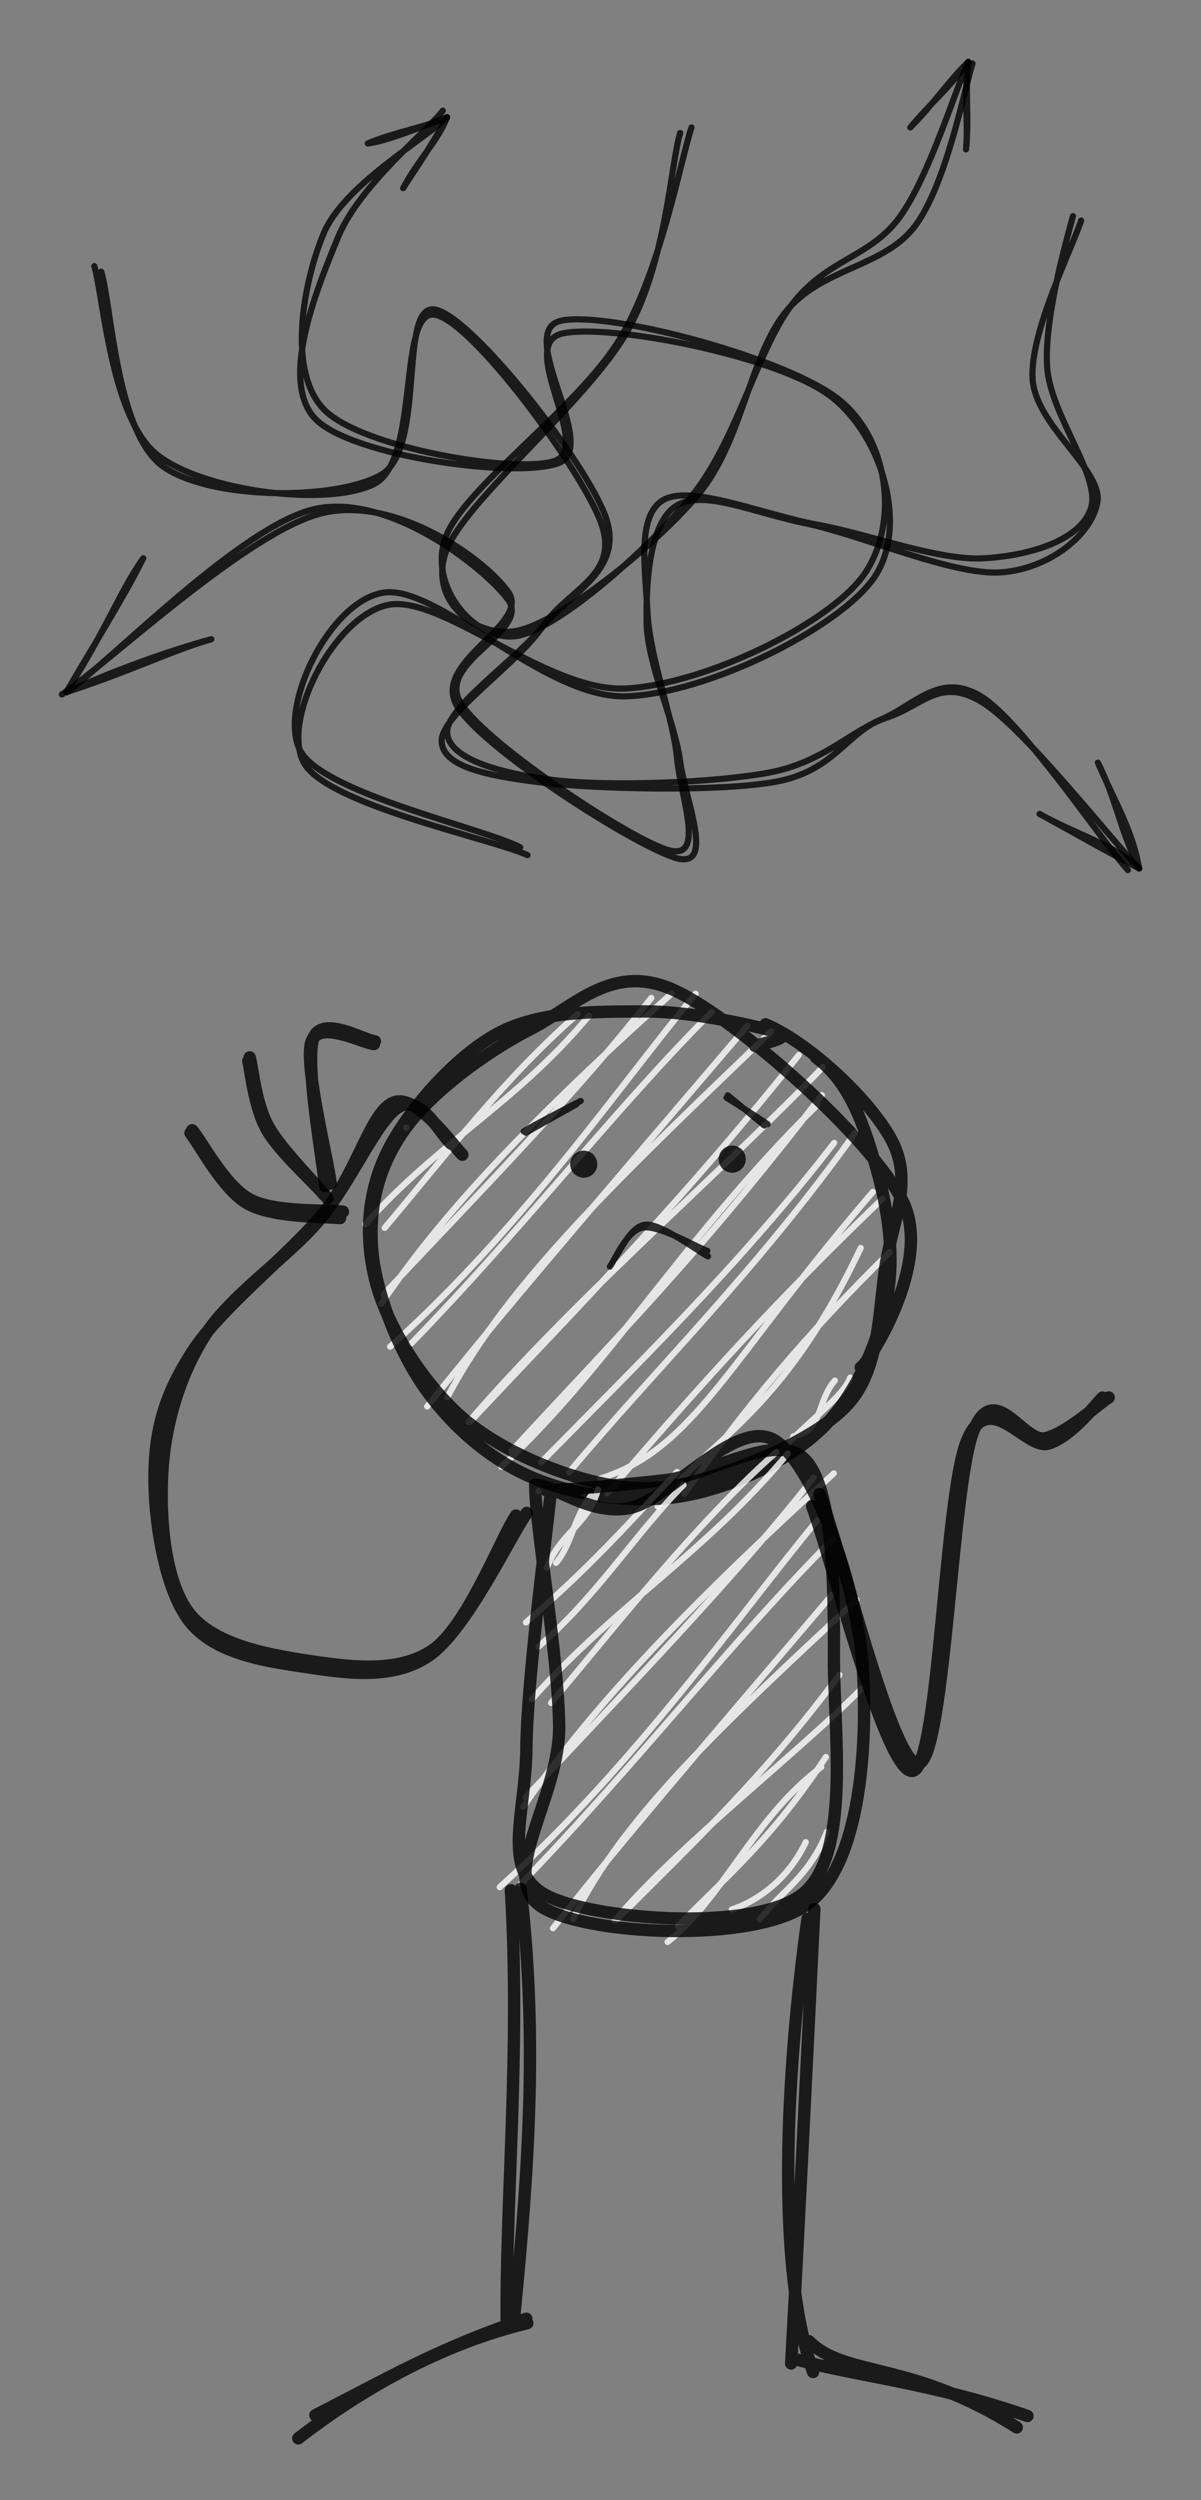 <svg version="1.1" xmlns="http://www.w3.org/2000/svg" viewBox="0 0 194.223 404.167" width="194.223" height="404.167">
  <rect x="0" y="0" width="194.223" height="404.167" fill="#808080" stroke="none"/>
  <!-- svg-source:excalidraw -->
  
  <defs>
    <style class="style-fonts">
      @font-face {
        font-family: "Virgil";
        src: url("https://excalidraw.com/Virgil.woff2");
      }
      @font-face {
        font-family: "Cascadia";
        src: url("https://excalidraw.com/Cascadia.woff2");
      }
      @font-face {
        font-family: "Assistant";
        src: url("https://excalidraw.com/Assistant-Regular.woff2");
      }
    </style>
    
  </defs>
  <g stroke-opacity="0.8" fill-opacity="0.8" stroke-linecap="round" transform="translate(61.238 161.187) rotate(0 42.282 39.933)"><path d="M4.46 21.1 C4.46 21.1, 4.46 21.1, 4.46 21.1 M4.46 21.1 C4.46 21.1, 4.46 21.1, 4.46 21.1 M-2.16 36.73 C9.54 23.53, 22.23 17.16, 34.01 3.01 M0.98 37.3 C10.74 25.71, 20.49 12.91, 32.17 2.76 M0.41 49.58 C7.19 39.65, 17.97 25.7, 47.37 -0.57 M0.81 48.05 C16.91 30.93, 32.08 15.53, 44.09 0.13 M1.85 56.51 C23.39 37.16, 39.05 14.21, 51.25 -0.54 M5.26 56 C23.28 37.51, 38.6 17.64, 53.88 2.41 M11.11 64.68 C21.03 45.81, 40.02 28.14, 63.49 5.54 M7.85 66.17 C20.2 50.72, 32.52 36.38, 59.61 4.66 M14.54 68.7 C31.58 48.79, 58 25.95, 71.8 11.33 M14.83 68.61 C33.17 49.1, 49.56 32.5, 67.94 9.36 M19.83 75.93 C37.18 59.99, 49.34 38.69, 70.92 17.46 M21.48 73.38 C37.78 55.68, 51.67 41.92, 71.67 15.85 M26.27 75.21 C41.04 60.16, 58.38 43.35, 73.66 23.57 M30.79 76.83 C45.01 59.82, 60.77 44.69, 77.09 21.89 M35.85 77.83 C51.13 73.06, 56.81 58.3, 79.93 31.49 M36.93 80.26 C52.37 62.18, 64.68 48.74, 81.48 32.59 M45.11 82.33 C53.45 71.31, 65.01 67.92, 77.95 40.55 M49.43 80.31 C59 66.72, 68.72 54.93, 82.62 41.26 M67.06 71.01 C71.88 70.1, 70.83 65.36, 73.76 61.99 M64.05 74.46 C68.2 69.52, 75.23 64.66, 76.25 61.51" stroke="#ffffff" stroke-width="1" fill="none"></path><path d="M70.74 9.76 C76.29 13.87, 78.53 20.88, 80.43 27.44 C82.32 34, 83.6 42.03, 82.12 49.1 C80.63 56.17, 77.04 64.61, 71.53 69.88 C66.02 75.14, 56.82 79.36, 49.06 80.67 C41.29 81.98, 31.87 80.62, 24.94 77.71 C18 74.8, 11.78 69.36, 7.45 63.19 C3.12 57.02, -0.53 47.67, -1.06 40.68 C-1.59 33.7, 0.02 27.21, 4.29 21.29 C8.56 15.38, 17.28 8.9, 24.55 5.18 C31.82 1.45, 37.87 -5.71, 47.91 -1.06 C57.94 3.58, 79.76 22.89, 84.77 33.04 C89.78 43.19, 78.76 59.79, 77.97 59.85 M62.57 4.4 C69.88 7.52, 79.91 17.02, 83.14 23.49 C86.38 29.96, 83.14 36.27, 82 43.24 C80.86 50.21, 81.11 59.58, 76.32 65.32 C71.52 71.06, 60.22 75.54, 53.21 77.68 C46.2 79.83, 40.96 79.88, 34.25 78.18 C27.53 76.47, 18.69 72.72, 12.92 67.45 C7.16 62.17, 1.61 53.56, -0.34 46.53 C-2.28 39.51, -2 32.07, 1.24 25.3 C4.48 18.54, 12.13 9.78, 19.11 5.95 C26.1 2.12, 35.57 2.36, 43.14 2.32 C50.7 2.28, 61.55 4.78, 64.52 5.72 C67.48 6.65, 60.87 7.68, 60.9 7.92" stroke="#000000" stroke-width="2" fill="none"></path></g><g stroke-linecap="round"><g stroke-opacity="0.8" fill-opacity="0.8" transform="translate(87.077 241.053) rotate(0 24.374 32.053)" fill-rule="evenodd"><path d="M0 0 C0 0, 0 0, 0 0 M0 0 C0 0, 0 0, 0 0 M2.84 11.6 C5.33 8.75, 5.74 4.21, 8.47 0.77 M1.36 12.34 C3.71 6.52, 7.96 5.52, 9.63 -0.27 M-2.02 21.22 C8.8 11.85, 14.3 5.47, 22.42 -3.11 M0.03 25.12 C9.51 16.93, 15.72 6.81, 23.47 -1.01 M-1.1 33.67 C12.43 18.46, 26.9 10.04, 40.32 -6.08 M2.04 34.24 C13.67 20.39, 25.37 5.35, 38.48 -6.33 M-2.47 51.05 C4.97 40.3, 16.46 25.55, 47.77 -2.87 M-2.07 49.52 C15.22 31.01, 31.54 14.29, 44.49 -2.18 M-6.27 64.02 C16.01 43.82, 32.38 20.06, 45.09 4.71 M-2.86 63.51 C15.87 44.17, 31.9 23.49, 47.72 7.65 M5.6 69.17 C13.66 52.43, 30.88 36.8, 51.43 17.58 M2.35 70.66 C13.21 56.91, 23.99 44.35, 47.54 16.7 M12.32 69.42 C22.77 57.09, 42.61 41.81, 52.51 31.67 M12.61 69.33 C25.67 56.26, 36.75 45.77, 48.66 29.7 M20.89 72.88 C30.18 65.41, 34.65 52.95, 45.74 44.6 M22.54 70.33 C31.14 61.58, 37.62 56.35, 46.48 42.98 M31.26 67.62 C34.57 66.59, 40.04 63.43, 43.23 56.74 M35.79 69.25 C39.11 64.77, 43.75 62.43, 46.66 55.07" stroke="#ffffff" stroke-width="1" fill="none"></path><path d="M1.9 1.08 C1.2 7.88, -1.85 30.83, -1.95 41.54 C-2.05 52.26, -6.17 61.45, 1.3 65.36 C8.76 69.28, 35.1 71.43, 42.85 65.01 C50.6 58.59, 47.73 38.55, 47.78 26.87 C47.83 15.19, 47.67 -0.29, 43.15 -5.06 C38.63 -9.84, 27.65 -2.62, 20.66 -1.8 C13.67 -0.99, 4.56 -0.2, 1.23 -0.15 M-0.52 -0.8 C-0.54 5.22, 3.23 26.71, 3.35 38 C3.47 49.3, -6.5 62.19, 0.2 66.98 C6.89 71.77, 34.83 73.23, 43.54 66.75 C52.24 60.27, 53.27 40.58, 52.42 28.11 C51.56 15.64, 44.7 -3.86, 38.4 -8.09 C32.1 -12.31, 21.12 1.59, 14.63 2.76 C8.15 3.93, 2.4 -1.09, -0.53 -1.04" stroke="#000000" stroke-width="2" fill="none"></path></g></g><mask></mask><g stroke-linecap="round"><g stroke-opacity="0.8" fill-opacity="0.8" transform="translate(84.323 243.839) rotate(0 -29.266 -19.511)"><path d="M-0.87 1.16 C-3.4 4.91, -8.69 19.02, -14.36 22.92 C-20.04 26.82, -28.35 25.57, -34.92 24.57 C-41.49 23.56, -49.92 21.92, -53.78 16.89 C-57.65 11.86, -58.5 1.81, -58.09 -5.61 C-57.69 -13.04, -55.58 -20.86, -51.35 -27.68 C-47.13 -34.5, -38.02 -40.34, -32.76 -46.55 C-27.5 -52.75, -23.37 -62.86, -19.8 -64.92 C-16.23 -66.99, -12.97 -60.21, -11.32 -58.93 M0.87 0.73 C-1.84 4.53, -8.93 19.7, -15.02 23.84 C-21.11 27.97, -29.19 26.48, -35.65 25.53 C-42.1 24.57, -49.81 23.29, -53.76 18.13 C-57.7 12.97, -59.44 1.8, -59.34 -5.46 C-59.24 -12.72, -57.73 -18.35, -53.15 -25.43 C-48.56 -32.51, -37.25 -41.23, -31.84 -47.93 C-26.43 -54.62, -24.39 -64.07, -20.68 -65.61 C-16.96 -67.15, -10.96 -58.55, -9.55 -57.17" stroke="#000000" stroke-width="2" fill="none"></path></g></g><mask></mask><g stroke-linecap="round"><g stroke-opacity="0.8" fill-opacity="0.8" transform="translate(131.951 242.691) rotate(0 23.241 13.485)"><path d="M0.56 -1.18 C3.49 5.68, 12.58 44.03, 16.72 42.36 C20.86 40.68, 22 -2.46, 25.41 -11.22 C28.81 -19.98, 33.51 -9.28, 37.16 -10.2 C40.82 -11.13, 45.71 -15.79, 47.35 -16.78 M-0.61 0.81 C2.25 8.33, 11.64 45.3, 15.81 43.53 C19.99 41.77, 20.78 -0.96, 24.42 -9.77 C28.06 -18.59, 33.99 -8.17, 37.64 -9.34 C41.29 -10.5, 45.1 -15.45, 46.33 -16.76" stroke="#000000" stroke-width="2" fill="none"></path></g></g><mask></mask><g stroke-linecap="round"><g stroke-opacity="0.8" fill-opacity="0.8" transform="translate(84.896 306.961) rotate(0 -17.502 41.603)"><path d="M-2.28 -1.39 C-0.69 24.91, -3.23 49.79, -2.94 69.47 M-0.69 -1.62 C1.88 21.14, 0.93 41, -1.86 68.73 M0.37 68.59 C-10.38 71.17, -23.38 76.92, -36.66 87.21 M0.22 67.88 C-14.2 72.68, -22.82 77.85, -33.89 83.47" stroke="#000000" stroke-width="2" fill="none"></path></g></g><mask></mask><g stroke-linecap="round"><g stroke-opacity="0.8" fill-opacity="0.8" transform="translate(52.761 191.62) rotate(0 2.582 -11.764)"><path d="M-0.19 0.12 C-0.55 -3.79, -3.44 -19.83, -2.1 -23.73 C-0.75 -27.63, 6.22 -23.4, 7.86 -23.28 M0.71 -0.3 C0.3 -4.1, -3.59 -19.38, -2.42 -23.14 C-1.26 -26.9, 5.99 -22.95, 7.71 -22.85" stroke="#000000" stroke-width="2" fill="none"></path></g></g><mask></mask><g stroke-linecap="round"><g stroke-opacity="0.8" fill-opacity="0.8" transform="translate(52.761 193.915) rotate(0 -6.312 -11.477)"><path d="M0.2 -0.21 C-1.33 -2.19, -7.26 -8.01, -9.36 -11.8 C-11.46 -15.6, -11.86 -21.08, -12.38 -22.98 M-0.36 -0.79 C-1.91 -2.72, -7.55 -7.67, -9.59 -11.27 C-11.63 -14.87, -12.15 -20.46, -12.61 -22.4" stroke="#000000" stroke-width="2" fill="none"></path></g></g><mask></mask><g stroke-linecap="round"><g stroke-opacity="0.8" fill-opacity="0.8" transform="translate(55.057 196.21) rotate(0 -12.051 -6.599)"><path d="M0.4 -0.33 C-2.08 -0.68, -10.62 -0.13, -14.68 -2.33 C-18.74 -4.52, -22.37 -11.61, -23.97 -13.5 M-0.06 0.7 C-2.61 0.45, -10.95 0.65, -14.99 -1.64 C-19.02 -3.93, -22.7 -11.1, -24.25 -13.05" stroke="#000000" stroke-width="2" fill="none"></path></g></g><mask></mask><g stroke-linecap="round"><g stroke-opacity="0.8" fill-opacity="0.8" transform="translate(130.804 309.257) rotate(0 16.068 39.882)"><path d="M-0.22 0.95 C-3.67 25.54, -5.38 57.27, 0.69 74.19 M0.89 -0.66 C-0.42 26.23, -1.72 52.58, -2.86 72.81 M0.05 69.23 C5.81 75.07, 16.59 72.3, 33.62 83.15 M-2.38 72.05 C7.19 74.85, 19.28 75.73, 35.35 81.3" stroke="#000000" stroke-width="2" fill="none"></path></g></g><mask></mask><g stroke-linecap="round"><g stroke-opacity="0.8" fill-opacity="0.8" transform="translate(99.09 204.013) rotate(0 7.461 -2.798)"><path d="M0.13 -0.3 C0.99 -1.3, 2.86 -5.94, 5.41 -6.04 C7.95 -6.14, 13.77 -1.76, 15.4 -0.91 M-0.47 0.74 C0.29 -0.21, 2.25 -5.15, 4.88 -5.57 C7.5 -6, 13.53 -2.41, 15.29 -1.81" stroke="#000000" stroke-width="1" fill="none"></path></g></g><mask></mask><g stroke-opacity="0.8" fill-opacity="0.8" transform="translate(94.407 188.203) rotate(0 0 0)" stroke="none"><path fill="#000000" d="M 1.57,-1.57 Q 1.57,-1.57 1.77,-1.27 1.98,-0.98 2.09,-0.64 2.20,-0.29 2.19,0.05 2.18,0.41 2.05,0.75 1.93,1.09 1.70,1.37 1.48,1.65 1.18,1.84 0.87,2.04 0.52,2.12 0.18,2.21 -0.17,2.18 -0.53,2.15 -0.86,2.01 -1.19,1.87 -1.46,1.63 -1.73,1.39 -1.90,1.07 -2.08,0.76 -2.15,0.41 -2.21,0.05 -2.17,-0.29 -2.12,-0.65 -1.96,-0.97 -1.80,-1.29 -1.54,-1.54 -1.29,-1.80 -0.97,-1.96 -0.65,-2.12 -0.29,-2.17 0.06,-2.21 0.41,-2.15 0.76,-2.08 1.07,-1.90 1.39,-1.73 1.63,-1.46 1.87,-1.19 2.01,-0.86 2.15,-0.53 2.18,-0.17 2.21,0.18 2.12,0.52 2.03,0.87 1.84,1.18 1.65,1.48 1.37,1.70 1.09,1.93 0.75,2.05 0.41,2.18 0.05,2.19 -0.30,2.20 -0.64,2.09 -0.98,1.98 -1.27,1.77 -1.57,1.56 -1.57,1.57 -1.57,1.57 -1.73,1.35 -1.90,1.14 -2.01,0.90 -2.12,0.66 -2.16,0.39 -2.21,0.13 -2.20,-0.13 -2.18,-0.40 -2.10,-0.65 -2.02,-0.91 -1.88,-1.14 -1.74,-1.36 -1.55,-1.55 -1.36,-1.74 -1.14,-1.88 -0.91,-2.02 -0.65,-2.10 -0.40,-2.18 -0.13,-2.20 0.13,-2.21 0.39,-2.16 0.66,-2.12 0.90,-2.01 1.14,-1.90 1.35,-1.73 1.57,-1.57 1.57,-1.57 L 1.57,-1.57 Z"></path></g><g stroke-opacity="0.8" fill-opacity="0.8" transform="translate(118.416 187.387) rotate(0 0 0)" stroke="none"><path fill="#000000" d="M 1.57,-1.57 Q 1.57,-1.57 1.77,-1.27 1.98,-0.98 2.09,-0.64 2.20,-0.29 2.19,0.05 2.18,0.41 2.05,0.75 1.93,1.09 1.70,1.37 1.48,1.65 1.18,1.84 0.87,2.04 0.52,2.12 0.18,2.21 -0.17,2.18 -0.53,2.15 -0.86,2.01 -1.19,1.87 -1.46,1.63 -1.73,1.39 -1.90,1.07 -2.08,0.76 -2.15,0.41 -2.21,0.05 -2.17,-0.29 -2.12,-0.65 -1.96,-0.97 -1.80,-1.29 -1.54,-1.54 -1.29,-1.80 -0.97,-1.96 -0.65,-2.12 -0.29,-2.17 0.06,-2.21 0.41,-2.15 0.76,-2.08 1.07,-1.90 1.39,-1.73 1.63,-1.46 1.87,-1.19 2.01,-0.86 2.15,-0.53 2.18,-0.17 2.21,0.18 2.12,0.52 2.03,0.87 1.84,1.18 1.65,1.48 1.37,1.70 1.09,1.93 0.75,2.05 0.41,2.18 0.05,2.19 -0.30,2.20 -0.64,2.09 -0.98,1.98 -1.27,1.77 -1.57,1.56 -1.57,1.57 -1.57,1.57 -1.73,1.35 -1.90,1.14 -2.01,0.90 -2.12,0.66 -2.16,0.39 -2.21,0.13 -2.20,-0.13 -2.18,-0.40 -2.10,-0.65 -2.02,-0.91 -1.88,-1.14 -1.74,-1.36 -1.55,-1.55 -1.36,-1.74 -1.14,-1.88 -0.91,-2.02 -0.65,-2.10 -0.40,-2.18 -0.13,-2.20 0.13,-2.21 0.39,-2.16 0.66,-2.12 0.90,-2.01 1.14,-1.90 1.35,-1.73 1.57,-1.57 1.57,-1.57 L 1.57,-1.57 Z"></path></g><g stroke-linecap="round"><g stroke-opacity="0.8" fill-opacity="0.8" transform="translate(84.863 182.906) rotate(0 4.299 -2.293)"><path d="M0.17 0.2 C1.51 -0.57, 6.94 -3.59, 8.37 -4.4 M-0.17 -0.01 C1.26 -0.9, 7.58 -4.21, 9.05 -4.93" stroke="#000000" stroke-width="1" fill="none"></path></g></g><mask></mask><g stroke-linecap="round"><g stroke-opacity="0.8" fill-opacity="0.8" transform="translate(123.837 181.76) rotate(0 -3.152 -2.293)"><path d="M-0.23 0.18 C-1.28 -0.64, -5.17 -3.92, -6.15 -4.7 M0.3 -0.03 C-0.8 -0.82, -5.26 -3.64, -6.34 -4.31" stroke="#000000" stroke-width="1" fill="none"></path></g></g><mask></mask><g stroke-linecap="round"><g stroke-opacity="0.8" fill-opacity="0.8" transform="translate(84.767 138.624) rotate(0 9.499 -60.447)"><path d="M0.53 -0.39 C-5.27 -3.04, -31.81 -8.53, -35.59 -15.26 C-39.38 -22, -30.89 -38.79, -22.19 -40.8 C-13.49 -42.81, 3.77 -26.56, 16.59 -27.33 C29.41 -28.09, 48.93 -37.67, 54.71 -45.4 C60.49 -53.14, 59.41 -66.84, 51.28 -73.73 C43.16 -80.63, 13.59 -88.44, 5.99 -86.78 C-1.62 -85.13, 12.28 -66.45, 5.66 -63.8 C-0.96 -61.15, -27.78 -64.79, -33.74 -70.88 C-39.69 -76.97, -33.5 -92.03, -30.07 -100.34 C-26.64 -108.65, -15.79 -117.29, -13.15 -120.74 M-0.64 -1.65 C-6.48 -4.73, -32.49 -10.38, -36.19 -17.24 C-39.88 -24.1, -31.59 -41.34, -22.82 -42.81 C-14.04 -44.28, 3.24 -25.65, 16.48 -26.06 C29.72 -26.47, 51.08 -37.2, 56.61 -45.27 C62.14 -53.34, 58.08 -67.92, 49.67 -74.49 C41.26 -81.06, 13.61 -86.43, 6.14 -84.7 C-1.32 -82.96, 11.28 -66.16, 4.88 -64.09 C-1.52 -62.03, -26.02 -66.17, -32.24 -72.3 C-38.45 -78.43, -35.72 -92.98, -32.43 -100.88 C-29.14 -108.77, -15.85 -116.23, -12.48 -119.67" stroke="#000000" stroke-width="1" fill="none"></path></g><g stroke-opacity="0.8" fill-opacity="0.8" transform="translate(84.767 138.624) rotate(0 9.499 -60.447)"><path d="M-19.57 -108.2 C-18.4 -110.17, -15.97 -113.34, -12.48 -119.67 M-19.57 -108.2 C-17.31 -112.56, -13.81 -116.04, -12.48 -119.67" stroke="#000000" stroke-width="1" fill="none"></path></g><g stroke-opacity="0.8" fill-opacity="0.8" transform="translate(84.767 138.624) rotate(0 9.499 -60.447)"><path d="M-25.29 -115.44 C-22.73 -115.73, -18.96 -117.19, -12.48 -119.67 M-25.29 -115.44 C-21.04 -117.25, -15.52 -118.17, -12.48 -119.67" stroke="#000000" stroke-width="1" fill="none"></path></g></g><mask></mask><g stroke-linecap="round"><g stroke-opacity="0.8" fill-opacity="0.8" transform="translate(15.684 43.635) rotate(0 83.763 48.358)"><path d="M0.68 0.28 C2.36 5.64, 3.08 26.26, 10.63 31.73 C18.17 37.21, 38.6 37.34, 45.95 33.12 C53.3 28.9, 48.64 5.22, 54.71 6.41 C60.78 7.6, 79.55 31.61, 82.37 40.25 C85.19 48.9, 76.05 52.32, 71.61 58.29 C67.18 64.26, 55.74 72, 55.74 76.09 C55.74 80.18, 62.6 81.72, 71.61 82.83 C80.63 83.94, 100.63 84.42, 109.82 82.73 C119.01 81.04, 121.22 74.99, 126.74 72.69 C132.27 70.39, 136.29 64.88, 142.95 68.93 C149.61 72.99, 162.56 92.46, 166.72 97.02 M-0.43 -0.61 C1.07 4.43, 2.27 24.08, 9.82 29.95 C17.36 35.82, 37.35 38.38, 44.83 34.6 C52.3 30.82, 48.55 6.2, 54.67 7.25 C60.78 8.31, 78.55 32.63, 81.53 40.92 C84.51 49.22, 76.69 51.38, 72.54 57.02 C68.39 62.67, 56.43 70.56, 56.63 74.79 C56.84 79.03, 65.09 81.37, 73.76 82.45 C82.44 83.53, 99.67 82.95, 108.68 81.26 C117.7 79.57, 122.13 74.22, 127.86 72.32 C133.59 70.42, 136.29 65.77, 143.07 69.84 C149.85 73.91, 164.34 92.53, 168.54 96.75" stroke="#000000" stroke-width="1" fill="none"></path></g><g stroke-opacity="0.8" fill-opacity="0.8" transform="translate(15.684 43.635) rotate(0 83.763 48.358)"><path d="M152.43 87.94 C158.39 91.29, 164.49 92.88, 168.54 96.75 M152.43 87.94 C158.55 91.28, 162.17 93.42, 168.54 96.75" stroke="#000000" stroke-width="1" fill="none"></path></g><g stroke-opacity="0.8" fill-opacity="0.8" transform="translate(15.684 43.635) rotate(0 83.763 48.358)"><path d="M161.86 79.65 C164.54 85.91, 167.4 90.36, 168.54 96.75 M161.86 79.65 C164.88 85.65, 165.42 90.48, 168.54 96.75" stroke="#000000" stroke-width="1" fill="none"></path></g></g><mask></mask><g stroke-linecap="round"><g stroke-opacity="0.8" fill-opacity="0.8" transform="translate(174.574 35) rotate(0 -81.008 51.812)"><path d="M0.26 0.65 C-1.11 4.97, -8.03 18.63, -7.59 26.21 C-7.15 33.79, 3.74 40.91, 2.9 46.13 C2.06 51.35, -4.78 56.94, -12.62 57.52 C-20.45 58.11, -35.34 51.45, -44.1 49.65 C-52.86 47.85, -60.84 44.08, -65.15 46.73 C-69.47 49.38, -70.1 58.69, -70.01 65.56 C-69.92 72.42, -65.45 81.54, -64.61 87.91 C-63.77 94.28, -58.97 105.22, -64.96 103.78 C-70.95 102.34, -96 86.47, -100.56 79.3 C-105.13 72.12, -88.72 65.98, -92.34 60.75 C-95.96 55.52, -110.25 45.16, -122.28 47.91 C-134.32 50.66, -157.41 72.52, -164.57 77.26 M-1.06 -0.06 C-2.1 3.86, -5.72 16.37, -5.24 24.25 C-4.75 32.12, 3.54 42.02, 1.84 47.19 C0.15 52.36, -8.03 54.81, -15.4 55.25 C-22.77 55.69, -33.77 51.4, -42.4 49.82 C-51.02 48.23, -62.58 43.35, -67.15 45.74 C-71.73 48.13, -70.19 57.22, -69.85 64.18 C-69.51 71.13, -65.7 81.1, -65.1 87.48 C-64.51 93.87, -60.47 103.93, -66.28 102.48 C-72.1 101.02, -95.64 85.53, -100 78.76 C-104.36 72, -88.53 67.15, -92.45 61.89 C-96.37 56.64, -111.61 44.75, -123.52 47.25 C-135.42 49.76, -156.82 72.1, -163.87 76.92" stroke="#000000" stroke-width="1" fill="none"></path></g><g stroke-opacity="0.8" fill-opacity="0.8" transform="translate(174.574 35) rotate(0 -81.008 51.812)"><path d="M-151.41 55.25 C-154.72 61.87, -159.73 69.8, -163.87 76.92 M-151.41 55.25 C-155.18 60.55, -157.24 66.59, -163.87 76.92" stroke="#000000" stroke-width="1" fill="none"></path></g><g stroke-opacity="0.8" fill-opacity="0.8" transform="translate(174.574 35) rotate(0 -81.008 51.812)"><path d="M-140.4 68.33 C-147.66 70.31, -156.6 73.58, -163.87 76.92 M-140.4 68.33 C-147.15 70.3, -152.05 72.96, -163.87 76.92" stroke="#000000" stroke-width="1" fill="none"></path></g></g><mask></mask><g stroke-linecap="round"><g stroke-opacity="0.8" fill-opacity="0.8" transform="translate(110.673 21.183) rotate(0 3.103 35.047)"><path d="M-0.68 0.31 C-2.26 5.58, -2.88 21.05, -9.19 32.32 C-15.5 43.58, -35.58 59.82, -38.52 67.89 C-41.46 75.96, -33.62 82.25, -26.83 80.74 C-20.04 79.23, -4.99 67.39, 2.2 58.82 C9.4 50.24, 10.5 36.53, 16.35 29.29 C22.19 22.05, 32.24 22.08, 37.29 15.38 C42.33 8.67, 45.22 -6.49, 46.6 -10.92 M1.16 -0.58 C-0.64 4.8, -3.79 22.53, -10.43 33.59 C-17.07 44.66, -35.89 57.82, -38.66 65.82 C-41.43 73.83, -33.67 82.71, -27.07 81.62 C-20.46 80.53, -6.41 68.16, 0.98 59.26 C8.37 50.36, 11.64 35.77, 17.27 28.21 C22.91 20.66, 30.03 20.51, 34.8 13.94 C39.58 7.38, 43.83 -6.74, 45.92 -11.18" stroke="#000000" stroke-width="1" fill="none"></path></g><g stroke-opacity="0.8" fill-opacity="0.8" transform="translate(110.673 21.183) rotate(0 3.103 35.047)"><path d="M45.55 2.97 C45.96 -2.24, 45.13 -4.73, 45.92 -11.18 M45.55 2.97 C46.07 -1.84, 45.37 -6.81, 45.92 -11.18" stroke="#000000" stroke-width="1" fill="none"></path></g><g stroke-opacity="0.8" fill-opacity="0.8" transform="translate(110.673 21.183) rotate(0 3.103 35.047)"><path d="M36.54 -0.58 C39.86 -4.59, 41.94 -5.94, 45.92 -11.18 M36.54 -0.58 C40.13 -4.14, 42.53 -7.89, 45.92 -11.18" stroke="#000000" stroke-width="1" fill="none"></path></g></g><mask></mask></svg>